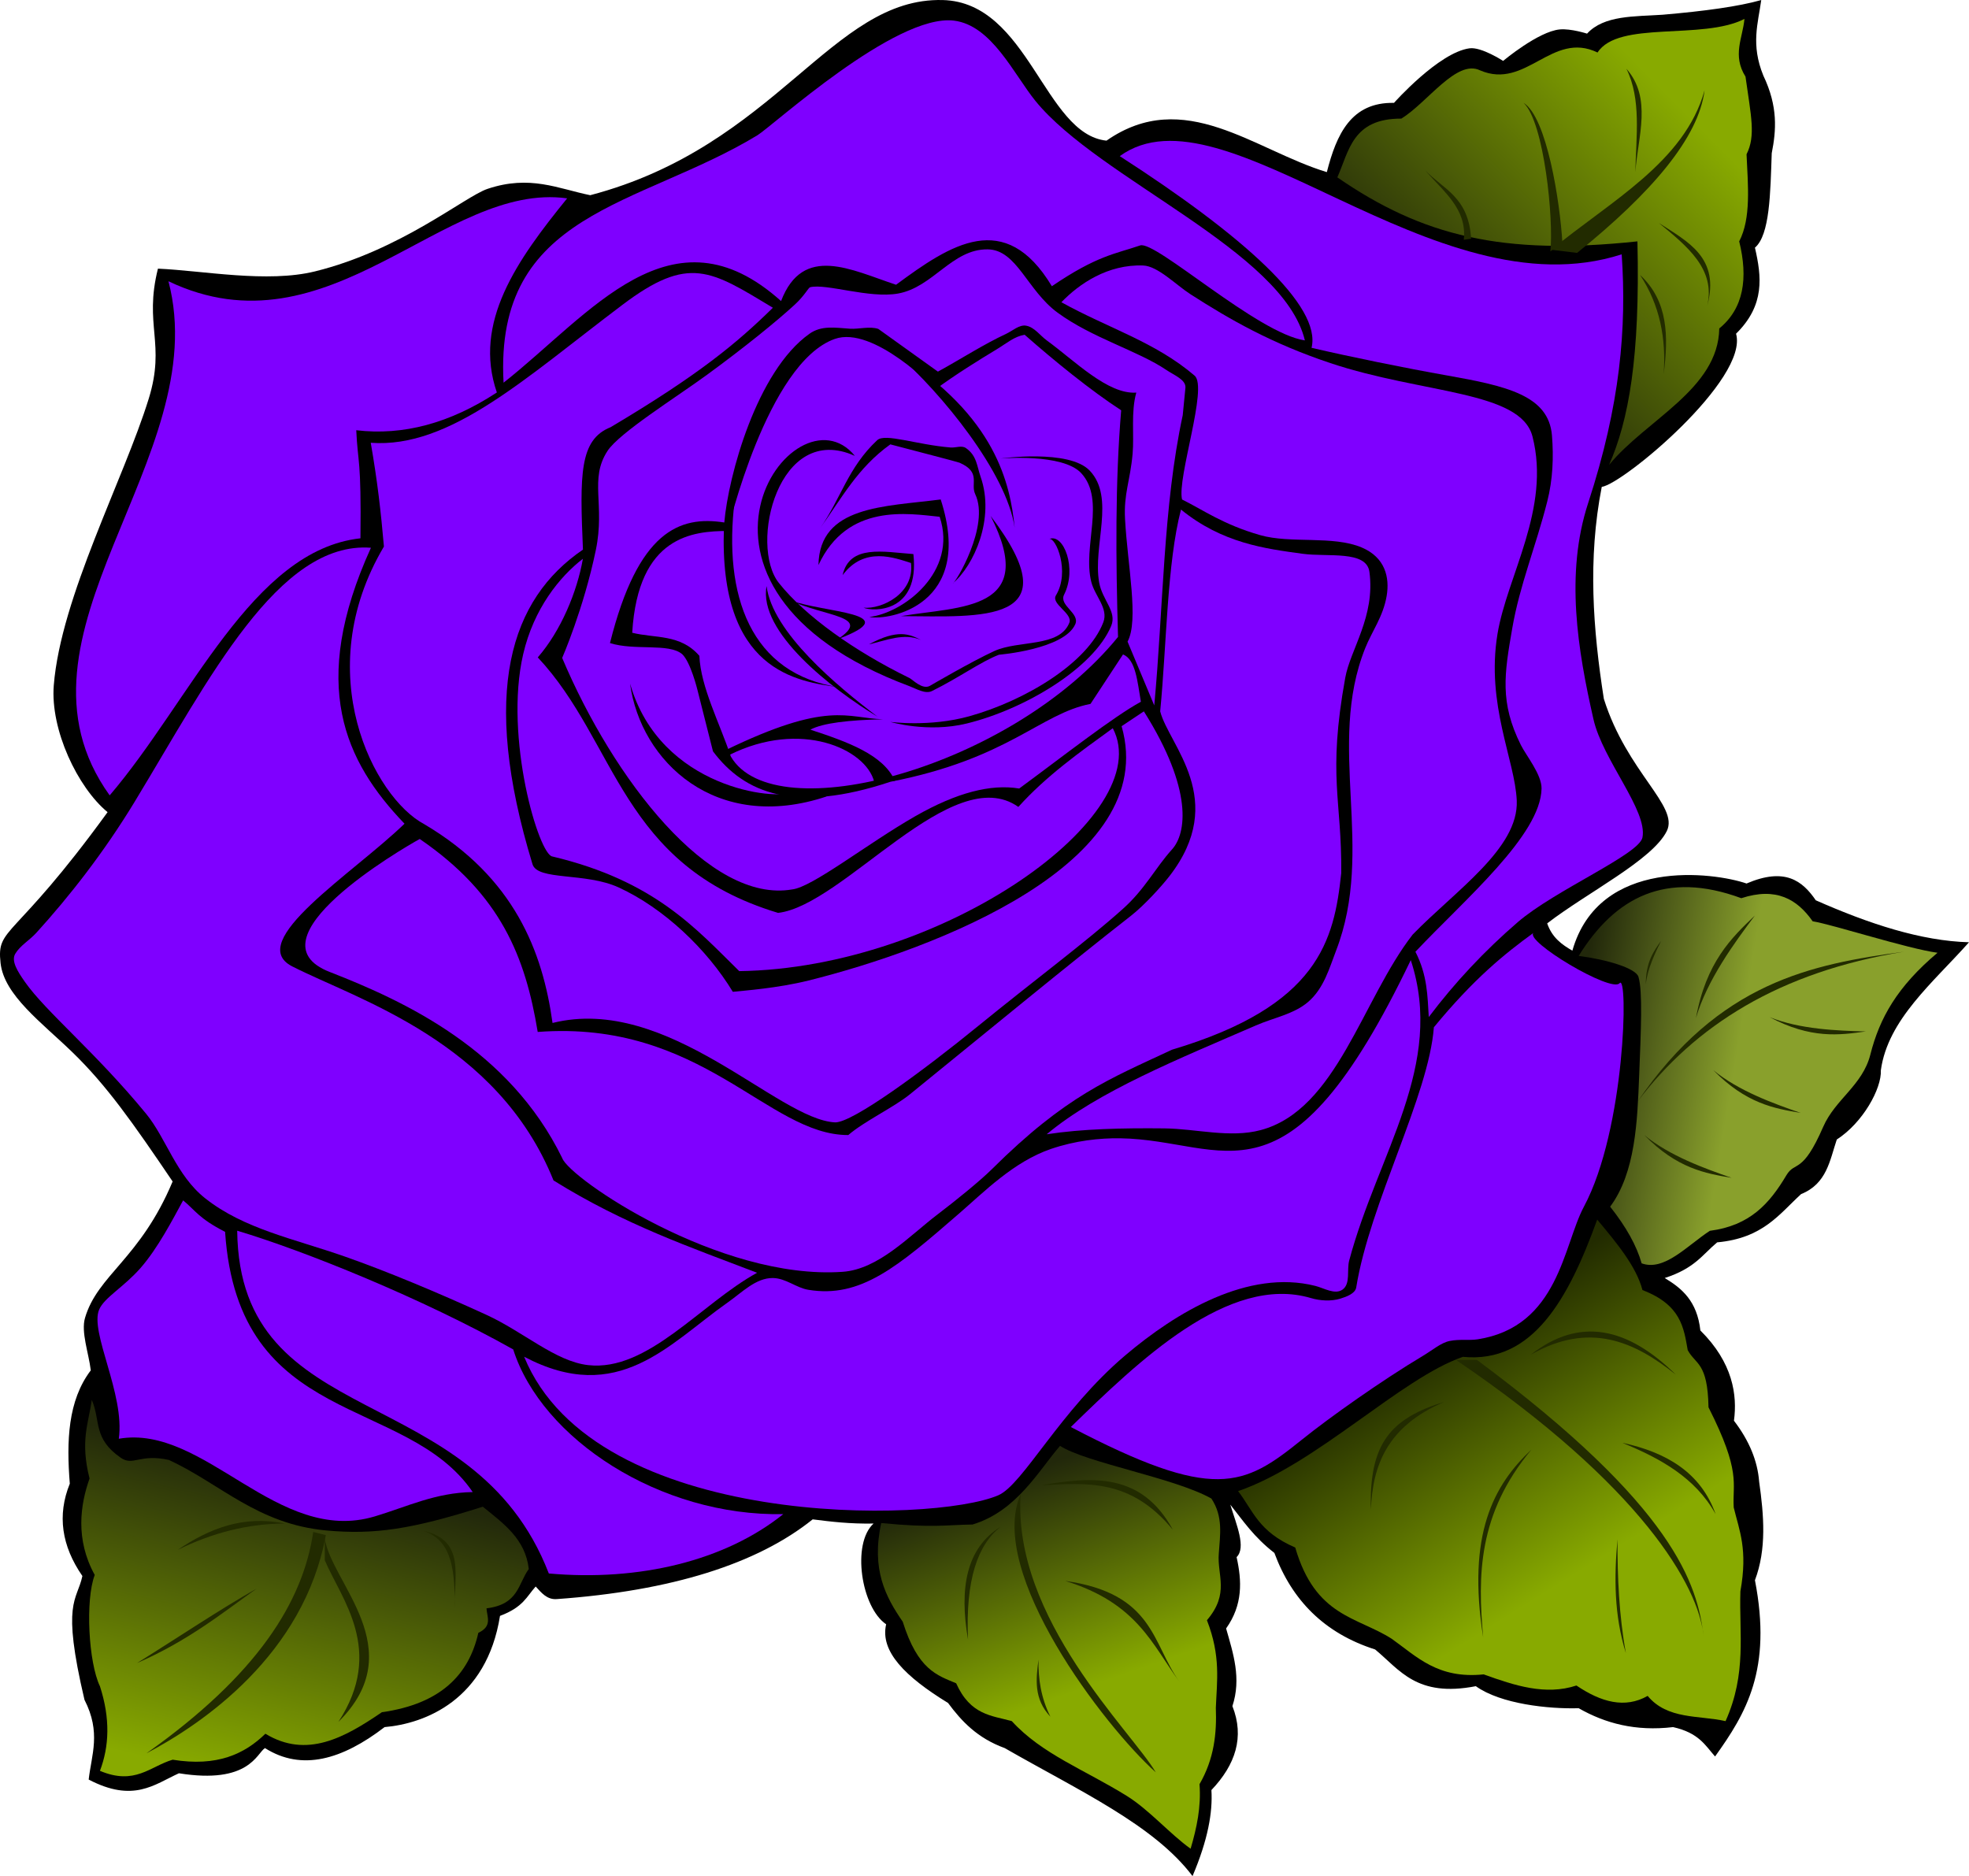 <?xml version="1.0"?><svg width="1992.728" height="1898.767" xmlns="http://www.w3.org/2000/svg" xmlns:xlink="http://www.w3.org/1999/xlink">
 <defs>
  <filter color-interpolation-filters="sRGB" id="filter3186"/>
  <linearGradient id="linearGradient4038">
   <stop stop-color="#22280b" id="stop4040" offset="0"/>
   <stop stop-color="#88aa00" id="stop4042" offset="1"/>
  </linearGradient>
  <linearGradient id="linearGradient4030">
   <stop stop-color="#22280b" id="stop4032" offset="0"/>
   <stop stop-color="#88aa00" id="stop4034" offset="1"/>
  </linearGradient>
  <linearGradient id="linearGradient4022">
   <stop stop-color="#22280b" id="stop4024" offset="0"/>
   <stop stop-color="#89a02c" id="stop4026" offset="1"/>
  </linearGradient>
  <linearGradient id="linearGradient4008">
   <stop stop-color="#88aa00" id="stop4010" offset="0"/>
   <stop stop-color="#222b00" id="stop4012" offset="1"/>
  </linearGradient>
  <linearGradient y2="0.209" x2="0.436" y1="0.665" x1="0.727" id="linearGradient4014" xlink:href="#linearGradient4008"/>
  <linearGradient y2="0.668" x2="0.402" y1="0.585" x1="-0.042" id="linearGradient4028" xlink:href="#linearGradient4022"/>
  <linearGradient y2="0.589" x2="0.635" y1="0.052" x1="0.469" id="linearGradient4036" xlink:href="#linearGradient4030"/>
  <linearGradient y2="0.992" x2="0.391" y1="0.217" x1="0.602" id="linearGradient4044" xlink:href="#linearGradient4038"/>
  <linearGradient y2="0.216" x2="0.839" y1="0.795" x1="0.287" id="linearGradient4052" xlink:href="#linearGradient4038"/>
 </defs>
 <g>
  <title>Layer 1</title>
  <g display="inline" id="layer2">
   <path fill="#000000" id="path3051" d="m91.88,1386.921c-2.142,-17.699 -10.041,-38.782 -5.841,-53.096c12.815,-43.672 55.757,-59.579 88.671,-138.05c-40.434,-59.718 -66.708,-97.112 -101.185,-130.576c-31.206,-30.289 -69.298,-57.833 -72.949,-90.434c-4.194,-37.451 12.77,-21.205 108.294,-152.788c-30.415,-25.105 -58.038,-83.479 -54.447,-128.333c7.146,-89.259 70.995,-208.883 96.11,-290.156c17.325,-56.065 -5.035,-74.2 9.31,-131.589c45.698,1.997 110.471,14.741 159.055,2.747c86.845,-21.44 151.635,-75.771 174.389,-83.453c43.012,-14.522 71.618,-0.231 104.069,6.371c188.973,-49.733 244.246,-200.479 356.807,-197.518c86.838,2.284 102.653,135.787 165.661,142.298c78.698,-54.828 149.452,9.504 223.004,31.858c9.801,-38.359 24.583,-70.906 67.963,-70.087c0,0 45.3,-51.04 76.459,-55.22c11.99,-1.609 33.981,12.743 33.981,12.743c0,0 35.572,-29.834 57.344,-31.858c11.146,-1.036 27.61,4.248 27.61,4.248c17.235,-18.749 48.014,-17.181 76.459,-19.115c42.481,-3.64 77.143,-8.398 99.821,-14.867c-3.19,23.537 -10.739,44.895 2.124,76.459c15.013,31.415 13.048,55.553 8.495,78.582c-1.401,40.383 -1.867,82.636 -16.991,95.573c6.668,29.026 10.411,58.052 -19.115,87.078c13.02,45.848 -114.058,152.005 -135.927,155.041c-14.308,73.172 -8.864,144.148 2.124,214.509c23.372,74.333 76.259,108.423 63.716,133.803c-14.502,29.343 -80.696,62.316 -121.06,93.449c4.996,14.453 14.905,21.536 25.486,27.61c27.067,-95.096 143.557,-79.244 176.28,-67.963c38.78,-16.606 56.522,-2.824 70.087,16.991c54.119,23.913 106.564,41.13 155.041,42.477c-36.251,40.815 -82.139,78.126 -89.202,129.555c0.871,18.6 -18.248,53.113 -44.601,70.087c-7.113,21.219 -10.126,44.782 -36.106,55.22c-22.227,20.344 -38.557,44.619 -84.954,48.849c-14.993,12.486 -22.524,26.216 -53.096,36.106c17.271,10.369 32.803,23.172 36.106,53.096c32.961,32.605 37.487,65.553 33.982,91.326c15.748,20.531 23.896,41.061 25.486,61.592c4.863,34.32 7.65,68.294 -4.248,99.821c17.561,90.48 -9.029,134.685 -40.353,178.404c-10.017,-11.292 -16.317,-23.823 -42.477,-29.734c-38.07,4.5 -68.807,-3.833 -95.573,-19.115c-30.497,0.902 -78.985,-4.256 -104.069,-22.301c-60.012,11.639 -76.895,-16.534 -101.945,-37.167c-51.575,-16.439 -84.343,-50.117 -101.945,-97.697c-20.983,-16.283 -31.622,-32.566 -44.601,-48.849c6.263,20.458 16.251,43.4 6.372,53.096c5.368,24.07 6.46,48.141 -10.619,72.211c7.214,25.346 15.617,50.494 6.372,78.583c12.413,31.317 3.135,59.297 -21.239,84.954c1.372,22.573 -3.523,50.368 -19.115,87.078c-39.047,-51.764 -114.528,-86.216 -190.085,-129.555c-27.687,-10.078 -43.664,-27.181 -57.344,-45.663c-43.235,-26.548 -69.016,-52.034 -62.654,-79.644c-25.209,-17.06 -35.137,-81.516 -12.743,-101.945c-24.166,0.401 -42.972,-1.876 -61.592,-4.248c-56.121,45.052 -142.863,72.434 -259.11,80.706c-9.862,0.702 -15.481,-6.512 -21.238,-12.743c-9.157,10.173 -12.506,20.874 -36.106,29.734c-13.604,85.196 -76.071,109.069 -116.812,112.564c-42.94,32.944 -83.775,44.844 -121.06,21.239c-8.293,5.154 -15.961,36.929 -87.078,25.486c-25.081,11.416 -46,30.047 -91.326,6.372c2.836,-25.201 12.742,-47.575 -4.248,-80.706c-23.523,-99.844 -7.696,-99.523 -2.124,-125.307c-21.058,-30.449 -25.666,-61.584 -12.743,-93.449c-3.435,-43.21 -1.973,-84.1 21.239,-114.688z"/>
  </g>
  <g display="inline" id="layer3">
   <path fill="url(#linearGradient4052)" id="path3054" d="m1353.448,179.511c11.917,-26.734 15.188,-59.643 64.778,-59.468c26.552,-16.327 55.88,-60.402 79.644,-48.849c46.652,20.108 72.764,-40.378 118.936,-18.053c21.073,-32.69 105.956,-12.212 148.67,-33.982c-1.715,19.124 -12.553,36.727 1.062,58.406c5.5,39.618 10.563,59.681 1.062,78.583c1.411,31.714 4.76,64.589 -7.433,88.14c9.143,37.315 4.632,67.801 -20.177,88.14c-1.006,61.514 -73.904,92.218 -111.502,138.05c19.687,-44.864 31.459,-108.286 28.672,-226.19c-136.378,14.541 -217.588,-5.36 -303.711,-64.777z"/>
   <path fill="url(#linearGradient4028)" id="path3056" d="m1597.691,967.46c36.832,-59.402 88.187,-86.645 164.599,-58.406c35.362,-11.569 56.584,1.1 72.211,23.362c20.816,3.384 95.962,27.747 126.369,31.858c-40.786,34.336 -58.615,66.012 -67.963,103.007c-7.912,31.309 -35.574,45.18 -47.787,73.273c-21.189,48.741 -28.384,34.094 -37.167,48.849c-16.985,28.529 -36.706,50.998 -77.521,56.282c-23.008,15.035 -46.017,41.255 -69.025,32.92c-4.956,-17.699 -15.575,-36.813 -31.858,-57.344c25.661,-34.493 27.547,-86.56 29.365,-132.545c1.806,-45.688 3.641,-85.357 -0.693,-100.016c-2.591,-8.761 -31.871,-17.552 -60.53,-21.239z"/>
   <path fill="url(#linearGradient4014)" id="path3058" d="m1616.452,1234.317c19.885,23.778 39.615,47.557 45.805,71.335c39.056,14.988 41.801,38.045 45.805,60.823c8.059,14.808 20.221,12.177 21.025,57.819c33.337,65.919 24.057,76.687 25.53,101.371c5.649,23.432 14.419,42.404 6.758,84.851c-1.388,42.816 6.612,83.071 -15.018,131.407c-27.25,-6.088 -58.818,-1.382 -78.844,-25.531c-22.923,13.075 -47.165,6.377 -72.086,-10.512c-31.288,10.297 -62.575,0.034 -93.862,-11.263c-46.462,4.813 -67.652,-17.944 -93.111,-36.043c-35.106,-22.443 -77.206,-22.157 -97.616,-92.36c-37.338,-16.012 -42.61,-37.368 -57.819,-57.068c79.43,-27.357 164.88,-114.385 227.521,-135.912c70.699,6.903 106.824,-58.633 135.912,-138.916z"/>
   <path fill="url(#linearGradient4036)" id="path3060" d="m1072.804,1463.34c27.047,17.267 116.142,32.427 153.183,53.313c12.213,18.522 8.718,37.044 7.509,55.566c-1.905,22.002 11.301,40.226 -12.014,67.58c14.222,36.547 10.063,61.606 9.011,88.606c0.978,25.781 -1.595,51.562 -16.52,77.342c1.757,22.966 -2.826,44.347 -9.011,65.328c-20.895,-14.906 -41.952,-39.374 -64.443,-53.367c-42.456,-26.415 -86.177,-42.452 -116.522,-75.787c-20.284,-5.713 -41.758,-5.869 -56.317,-38.296c-19.225,-8.135 -38.72,-13.441 -54.064,-62.324c-17.437,-25.293 -31.956,-52.878 -21.776,-99.869c52.285,5.107 65.608,1.866 92.36,1.502c44.738,-13.441 66.898,-54.542 88.606,-79.595z"/>
   <path fill="url(#linearGradient4044)" id="path3062" d="m92.886,1416.785c-3.238,23.689 -11.971,41.099 -2.253,79.595c-9.359,26.332 -14.657,61.527 5.256,97.616c-9.702,25.161 -6.312,88.714 5.256,112.634c10.599,32.774 9.41,60.832 0,85.602c35.459,14.982 50.781,-4.555 73.588,-11.263c45.068,7.317 72.703,-5.704 93.862,-26.281c41.808,25.383 80.022,4.056 117.891,-21.776c59.523,-8.432 88.086,-37.918 97.616,-80.346c14.459,-6.797 8.781,-16.11 8.26,-24.78c32.784,-4.007 31.843,-24.877 42.801,-39.797c-3.4,-30.45 -25.722,-46.183 -46.555,-63.075c-72.331,23.024 -110.109,28.492 -158.439,24.029c-69.686,-6.435 -106.906,-47.124 -159.19,-71.335c-29.502,-6.593 -36.211,6.513 -48.808,-2.253c-28.276,-19.677 -20.051,-37.058 -29.285,-58.57z"/>
  </g>
  <g display="inline" id="layer4">
   <path fill="#7f00ff" id="path3065" d="m185.329,1214.889c12.5,10.205 15.626,18.066 42.477,31.858c13.224,199.17 183.199,164.537 250.615,263.358c-37.634,0.519 -66.906,14.973 -99.07,24.606c-98.812,29.595 -172.1,-93.645 -259.11,-78.583c6.399,-45.046 -29.74,-107.899 -19.866,-130.799c5.266,-12.213 24.795,-22.538 41.907,-42.067c17.45,-19.914 32.536,-49.098 43.047,-68.373z"/>
   <path fill="#7f00ff" id="path3067" d="m240.061,1245.581c2.256,206.262 238.73,148.476 315.376,346.914c91.79,8.188 178.404,-12.896 237.283,-60.072c-124.456,2.428 -244.529,-76.058 -273.326,-166.699c-91.953,-51.633 -210.92,-99.683 -279.333,-120.143z"/>
   <path fill="#7f00ff" id="path3069" d="m530.455,1373.116c71.924,175.909 414.272,168.893 479.99,140.174c24.924,-10.892 62.154,-85.345 128.292,-141.473c51.523,-43.724 124.538,-87.627 192.545,-70.35c8.792,2.234 19.777,9.202 27.474,3.685c8.252,-5.916 4.131,-19.784 6.711,-29.433c29.03,-108.581 97.256,-197.781 62.314,-304.012c-125.575,261.827 -186.273,181.857 -294.136,180.336c-20.74,-0.293 -45.268,2.315 -70.105,10.811c-37.549,12.844 -67.846,43.601 -92.764,65.22c-62.735,54.429 -99.819,86.038 -152.753,77.303c-12.266,-2.024 -22.807,-11.776 -35.893,-11.906c-17.155,-0.171 -31.136,14.547 -45.585,24.698c-59.551,41.835 -110.691,105.297 -206.092,54.947z"/>
   <path fill="#7f00ff" id="path3071" d="m1083.719,1444.265c145.032,75.976 174.83,60.359 233.351,13.21c29.174,-23.505 82.051,-60.792 122.948,-85.211c9.887,-5.904 18.3,-13.282 27.057,-15.077c10.138,-2.078 19.782,-0.339 28.407,-1.691c82.04,-12.858 86.601,-95.153 107.52,-134.236c42.109,-78.674 45.009,-236.933 36.105,-226.19c-8.362,10.089 -96.787,-42.882 -87.078,-50.973c-29.429,21.362 -60.277,46.271 -100.883,95.573c-5.176,69.191 -64.79,177.842 -78.583,263.358c-0.987,6.119 -9.74,9.353 -15.965,11.27c-9.485,2.921 -20.643,2.198 -29.77,-0.515c-83.51,-24.831 -175.276,64.542 -243.109,130.482z"/>
   <path fill="#7f00ff" id="path3073" d="m766.2,1288.162c-66.8,-25.684 -133.67,-48.398 -206.01,-93.45c-56.76,-140.99 -198.79,-183.102 -264.42,-216.632c-48.91,-24.99 61.38,-93.84 113.63,-144.42c-60.42,-62.97 -97.05,-140.55 -33.99,-279.29c-93.68,-6.99 -164.04,133.24 -239.03,256.93c-31.24,51.54 -66.8,96.69 -99.58,132.74c-7.05,7.75 -16.5,12.98 -21.38,21.3c-4.28,7.3 2.28,17.69 9.83,28.48c20.99,30 71.53,71.2 122.51,133.258c20.52,24.974 30.54,62.468 59.87,85.687c39.38,31.177 89.86,40.877 141.97,59.174c41.32,14.509 93.13,36.076 142.61,58.744c37.56,17.21 69.95,47.185 103.02,50.928c60.29,6.824 114.06,-62.225 170.97,-93.449l0,0z"/>
   <path fill="#7f00ff" id="path3075" d="m110.994,804.985c81.696,-95.436 144.298,-248.154 253.8,-260.172c0.971,-81.816 -2.706,-75.316 -4.248,-109.378c47.433,5.664 94.865,-7.079 142.298,-38.229c-24.396,-70.831 20.38,-133.977 71.149,-196.456c-125.029,-17.359 -240.372,161.681 -403.532,83.892c47.232,179.688 -175.798,358.545 -59.468,520.344z"/>
   <path fill="#7f00ff" id="path3077" d="m509.633,387.307c-9.567,-173.447 137.193,-177.819 256.752,-250.316c15.567,-9.439 139.776,-123.395 199.042,-116.121c38.363,4.708 60.688,54.483 82.6,81.407c64.463,79.208 250.942,151.577 272.573,242.229c-47.84,-6.929 -151.177,-101.437 -166.699,-96.115c-25.035,8.584 -43.626,10.139 -89.356,41.299c-47.429,-78.787 -102.414,-42.349 -157.688,-1.502c-45.243,-14.907 -94.183,-41.524 -116.389,16.52c-110.725,-99.394 -192.857,13.278 -280.835,82.599z"/>
   <path fill="#7f00ff" id="path3079" d="m1445.999,1029.323c26.522,-35.15 56.532,-67.129 89.985,-95.979c37.733,-32.541 122.9,-68.489 126.273,-85.738c5.349,-27.352 -40.178,-78.302 -49.573,-119.592c-15.961,-70.147 -28.819,-147.207 -5.367,-218.944c32.558,-99.592 39.058,-177.418 33.915,-251.668c-190.562,61.401 -402.11,-176.155 -507.97,-99.376c124.718,80.364 204.523,151.715 194.095,193.989c39.305,9.175 94.488,20.429 137.252,28.002c59.964,10.618 102.695,20.154 106.038,60.604c1.816,21.975 0.893,44.695 -4.718,66.78c-11.898,46.83 -27.775,84.238 -35.451,128.501c-8,46.134 -12.811,74.989 8.733,118.148c5.279,10.574 21.153,29.915 20.923,43.998c-0.769,47.159 -77.512,112.029 -127.652,165.197c12.246,23.961 12.17,44.842 13.516,66.079z"/>
   <path fill="#7f00ff" id="path3081" d="m1074.161,305.88c18.093,-18.734 47.045,-38.529 82.83,-37.167c14.802,0.563 33.227,19.7 47.826,29.082c39.708,25.517 81.744,49.675 141.552,69.676c93.462,31.255 192.692,27.792 204.596,74.337c18.667,72.987 -25.782,141.145 -35.446,199.94c-11.748,71.48 17.811,127.656 19.517,168.548c2.02,48.414 -62.076,91.038 -105.324,135.54c-51.25,65.988 -76.947,177.36 -153.786,197.905c-31.209,8.345 -65.389,-1.4 -97.712,-1.729c-42.061,-0.428 -82.833,0.432 -118.921,5.977c52.001,-43.486 133.578,-76.217 211.757,-110.184c17.863,-7.761 38.278,-11.351 52.663,-23.619c16.202,-13.818 21.707,-34.565 28.426,-51.961c39.995,-103.537 -10.108,-206.967 29.535,-306.295c6.78,-16.988 18.142,-31.865 21.683,-52.709c3.212,-18.905 -1.507,-39.057 -25.212,-49.117c-29.12,-12.358 -71.906,-3.69 -102.677,-12.469c-37.471,-10.691 -57.822,-25.557 -79.187,-36.112c-5.206,-21.866 26.488,-113.52 12.743,-125.307c-39.866,-34.187 -88.001,-48.26 -134.865,-74.335z"/>
   <path fill="#7f00ff" id="path3083" d="m1195.2,515.711c-14.166,54.959 -14.398,135.462 -21.025,204.243c8.693,34.275 69.437,89.356 9.261,166.903c-7.976,10.278 -25.439,29.514 -38.964,40.086c-64.916,50.747 -138.6,111.574 -223.515,180.512c-16.587,13.466 -46.165,27.241 -62.436,41.312c-81.322,0.312 -148.114,-116.887 -314.326,-104.351c-12.467,-75.662 -37.234,-139.055 -119.415,-195.308c-18.582,10.257 -175.711,101.924 -90.832,134.706c75.678,29.523 181.254,78.292 235.003,188.179c7.039,20.477 159.14,124.02 283.913,115.186c36.48,-2.583 67.877,-36.747 96.04,-58.118c17.767,-13.482 42.969,-33.868 54.893,-45.711c75.36,-74.843 118.896,-91.232 182.39,-120.988c148.646,-44.308 164.031,-110.826 171.204,-178.713c0.715,-74.864 -14.043,-97.444 4.078,-197.771c5.139,-28.455 30.547,-62.085 24.456,-107.092c-2.986,-22.062 -42.17,-14.856 -67.542,-18.307c-38.1,-5.183 -81.252,-10.67 -123.186,-44.768z"/>
   <path fill="#7f00ff" id="path3085" d="m1157.655,719.954l-22.527,15.018c39.841,139.161 -190.661,226.002 -316.774,257.384c-31.596,7.862 -65.597,10.253 -76.695,11.437c-26.472,-43.566 -69.988,-84.688 -115.429,-105.579c-33.853,-15.563 -82.155,-6.671 -87.312,-23.575c-53.313,-174.744 -22.117,-268.41 51.061,-318.38c-3.21,-76.001 -3.688,-111.218 27.981,-123.886c90.015,-53.489 128.327,-85.622 164.248,-120.906c-62.722,-37.709 -84.843,-54.028 -152.591,-2.71c-97.579,73.512 -174.095,145.349 -254.394,139.373c6.879,39.668 10.24,69.689 13.334,105.019c-75.867,127.907 -9.874,254.156 40.73,280.942c91.393,53.965 120,129.387 129.905,201.24c116.731,-29.147 227.734,97.911 286.091,100.62c17.851,0.135 88.83,-52.01 144.705,-97.574c56.151,-45.79 109.119,-85.083 146.268,-118.377c22.655,-20.2 32.931,-41.59 49.933,-60.378c14.365,-15.873 21.698,-60.026 -28.534,-139.667z"/>
   <path fill="#7f00ff" id="path3087" d="m589.923,565.521c-23.505,18.052 -49.794,50.567 -60.458,96.652c-19.531,84.402 16.022,203.535 29.656,204.674c103.665,24.706 145.37,73.251 189.03,116.011c206.935,-2.831 424.063,-158.581 378.046,-245.836c-33.616,24.35 -67.462,48.414 -95.573,79.645c-66.57,-47.168 -176.896,99.667 -243.181,107.255c-159.774,-48.193 -162.396,-172.253 -243.181,-258.579c23.399,-26.851 39.815,-66.35 45.663,-99.821z"/>
   <path fill="#7f00ff" id="path3089" d="m1141.14,649.37c11.65,-21.46 0,-77.1 -2.54,-124c-1.41,-25.82 5.19,-38.52 7.65,-65.99c1.71,-19.02 -1.82,-42.28 3.75,-62.03c-28.77,2.04 -62.27,-32.2 -90.59,-52.81c-6.89,-5.01 -12.41,-13.31 -20.78,-14.89c-7.05,-1.33 -13.62,5.08 -20.43,8.25c-22.99,10.72 -45.98,25.64 -68.98,38.22l-60.35,-43.25c-8.91,-2.93 -19.69,0.43 -28.7,-0.19c-15.47,-1.06 -28.82,-3.49 -41.02,5.17c-53.29,37.83 -82.06,143.85 -86.12,190.96c-45.23,-7.08 -87.3,8.49 -115.7,122.04c24.86,7.91 59.38,-0.21 73,11.15c8.65,7.97 15.55,36.34 15.55,36.34l15.69,62.07c31.83,42.56 82.85,63.01 179.56,30.82c119.84,-23.43 151.43,-68.85 202.54,-78.84l32.88,-50.04c12.94,5.11 14.62,27.91 18.09,47.91c-28.08,15.22 -79.53,55.75 -123.14,87.79c-28.68,-4.77 -63.26,4.08 -105.07,27.96c-48.74,27.85 -104.25,71.95 -124.7,74.16c-83.76,14.56 -181.01,-111.73 -232.78,-234.28c0,0 21.78,-49.86 34.07,-109.21c9.55,-46.13 -6.87,-71.61 11.78,-100.25c11.92,-18.33 69.26,-54.11 100.62,-77.02c37.52,-27.39 70.41,-54.06 88.85,-71.01c10.26,-9.43 13.81,-17.25 15.65,-17.7c16.43,-3.99 59.6,11.57 88.84,6.41c35.51,-6.26 54.7,-45.12 90.75,-44.74c29.64,0.31 39.82,41.33 70.83,64.08c34.95,25.63 81.36,38.57 110.12,58.02c7.98,5.39 20.05,9.9 19.25,18.09l-2.72,27.7c-19.99,92.71 -19.57,195.61 -28.82,293.69l-27.03,-64.58z"/>
   <path fill="#7f00ff" id="path3091" d="m946.73,394.02c20.912,-15.365 43.561,-29.334 61.403,-40.135c11.217,-6.79 18.285,-13.291 28.861,-15.086c29.557,26.059 66.893,56.447 97.697,76.459c-6.128,73.081 -5.478,150.682 -3.186,229.376c-107.75,132.444 -347.864,196.599 -391.851,121.06c-11.404,-34.178 -30.504,-70.28 -31.858,-101.945c-19.299,-22.327 -44.854,-17.547 -67.963,-23.362c5.939,-98.304 61.713,-102.881 96.635,-103.007c0,0 39.84,-170.03 108.316,-194.333c39.259,-13.933 101.945,50.973 101.945,50.973z"/>
  </g>
  <g id="layer5">
   <path fill="#222b00" id="path3094" d="m1570.08,252.78c59.53,-49.09 134.9,-88.68 155.04,-161.41c-6.03,48.08 -53.67,103.79 -129.02,164.6l-26.02,-3.19z"/>
   <path fill="#222b00" id="path3096" d="m1488.84,241.63c-2.49,-42.36 -28.14,-49.99 -46.19,-69.02c17.7,20.97 42.3,38.49 38.76,70.09l7.43,-1.07z"/>
   <path fill="#222b00" d="m1581.23,245.88c-2.49,-42.37 -15.93,-127.51 -39.29,-141.77c20.88,19.38 30.62,118.67 27.08,150.27l12.21,-8.5z" id="path3098"/>
   <path fill="#222b00" id="path3100" d="m1646.009,69.601c26.184,29.6 11.697,68.443 9.026,104.6c0.778,-36.129 6.207,-73.808 -9.026,-104.6z"/>
   <path fill="#222b00" id="path3102" d="m1678.928,225.705c28.451,23.464 57.638,46.637 48.849,83.892c13.402,-49.031 -19.869,-64.939 -48.849,-83.892z"/>
   <path fill="#222b00" id="path3104" d="m1659.814,278.27c20.011,30.439 26.517,64.254 23.893,100.352c4.884,-37.734 4.802,-73.812 -23.893,-100.352z"/>
   <path fill="#222b00" id="path3106" d="m1657.159,1115.068c58.121,-77.109 143.702,-131.335 269.729,-151.855c-93.796,12.726 -187.04,30.835 -269.729,151.855z"/>
   <path fill="#222b00" d="m1716.378,1030.373c11.284,-38.535 38.914,-76.146 59.63,-103.746c-23.657,22.442 -49.34,47.211 -59.63,103.746z" id="path3108"/>
   <path fill="#222b00" id="path3110" d="m1665.632,996.328c1.572,-15.58 9.477,-31.975 15.447,-44.037c-7.466,10.295 -15.543,21.627 -15.447,44.037z"/>
   <path fill="#222b00" id="path3112" d="m1790.904,1029.416c30.629,12.392 69.007,13.763 97.396,14.486c-26.561,3.809 -55.658,7.737 -97.396,-14.486z"/>
   <path fill="#222b00" d="m1733.889,1083.021c25.432,21.093 61.589,34.033 88.423,43.326c-26.466,-4.421 -55.385,-9.497 -88.423,-43.326z" id="path3114"/>
   <path fill="#222b00" id="path3116" d="m1664.056,1148.725c25.432,21.093 61.589,34.033 88.423,43.326c-26.466,-4.421 -55.385,-9.497 -88.423,-43.326z"/>
   <path fill="#222b00" id="path3118" d="m1494.68,1376.302c200.95,149.114 223.22,228.124 229.38,279.286c-4.77,-49.817 -62.74,-151.887 -250.61,-279.286l21.23,0z"/>
   <path fill="#222b00" id="path3120" d="m1549.374,1370.992c49.597,-38.939 98.363,-27.193 146.546,20.177c-42.091,-33.756 -87.606,-53.814 -146.546,-20.177z"/>
   <path fill="#222b00" id="path3122" d="m1641.761,1460.194c38.642,15.833 74.091,35.353 94.511,72.211c-15.008,-42.137 -49.848,-62.553 -94.511,-72.211z"/>
   <path fill="#222b00" id="path3124" d="m1636.982,1557.891c-3.444,38.406 -3.518,76.813 8.495,115.219c-6.933,-38.406 -8.601,-76.813 -8.495,-115.219z"/>
   <path fill="#222b00" id="path3126" d="m1549.904,1467.096c-54.331,65.131 -54.447,127.741 -48.848,190.085c-16.513,-104.566 10.604,-154.316 48.848,-190.085z"/>
   <path fill="#222b00" id="path3128" d="m1461.764,1418.779c-53.928,16.577 -76.367,41.822 -74.335,108.847c1.726,-44.351 16.366,-84.182 74.335,-108.847z"/>
   <path fill="#222b00" id="path3130" d="m1033.007,1512.148c-8.762,125.812 113.14,241.108 136.663,281.586c-52.086,-46.632 -171.473,-202.848 -136.663,-281.586z"/>
   <path fill="#222b00" id="path3132" d="m1054.032,1503.138c51.297,-8.761 101.276,-13.043 132.908,45.054c-42.97,-52.347 -87.996,-47.101 -132.908,-45.054z"/>
   <path fill="#222b00" id="path3134" d="m1078.06,1600.003c73.043,22.542 87.928,64.469 115.638,102.122c-27.853,-38.443 -25.417,-89.359 -115.638,-102.122z"/>
   <path fill="#222b00" id="path3136" d="m1051.028,1679.598c-0.375,19.273 2.409,38.546 12.014,57.819c-16.99,-17.974 -14.584,-37.889 -12.014,-57.819z"/>
   <path fill="#222b00" id="path3138" d="m1012.732,1545.188c-35.033,21.668 -41.98,62.486 -33.039,114.136c-2.687,-60.176 9.71,-95.985 33.039,-114.136z"/>
   <path fill="#222b00" id="path3140" d="m317.01,1550.457c-10.4,70.866 -56.71,144.723 -168.85,224.067c56.63,-29.72 159.47,-99.808 181.59,-220.881l-12.74,-3.186z"/>
   <path fill="#222b00" id="path3142" d="m328.69,1579.129c16.73,39.364 61.13,91.121 13.8,163.537c74.36,-73.523 -7.71,-140.993 -13.8,-185.837l0,22.3z"/>
   <path fill="#222b00" id="path3144" d="m428.51,1549.396c43.988,9.51 30.069,47.973 31.858,78.583c-0.193,-34.725 -1.186,-68.795 -31.858,-78.583z"/>
   <path fill="#222b00" id="path3146" d="m259.664,1607.801c-38.878,22.128 -77.37,48.151 -121.06,75.397c51.404,-22.353 86.189,-50.49 121.06,-75.397z"/>
   <path fill="#222b00" id="path3148" d="m288.336,1541.962c-37.561,0.115 -73.587,9.445 -108.316,26.548c31.942,-21.637 66.514,-35.197 108.316,-26.548z"/>
  </g>
  <g id="layer6">
   <path fill="#000000" fill-rule="nonzero" id="path3157" d="m799.85,801.55c-11.85,8.58 -131.54,-2.43 -162.19,-109.63c10.62,78.59 86.74,151.7 198.98,114.14l-36.79,-4.51z"/>
   <path fill="#000000" fill-rule="nonzero" id="path3159" d="m738.28,764.01c72.07,-35.91 137.74,-6.09 146.42,27.03l21.03,-0.75c-11.67,-26.45 -47.92,-39.46 -85.61,-51.81c12.59,-6.76 39.01,-9.75 73.59,-10.51c-36.76,-1.08 -55.1,-19.44 -159.94,31.53l4.51,4.51z"/>
   <path fill="#000000" fill-rule="nonzero" id="path3161" d="m850.16,695.678c-43.736,-5.838 -122.739,-16.349 -117.515,-161.818l10.888,-27.408c-11.719,95.617 15.588,176.268 106.627,189.226z"/>
   <path fill="#000000" fill-rule="nonzero" id="path3163" d="m775.821,593.181c5.875,46.698 71.2,101.079 112.259,132.158c-45.92,-27.723 -120.888,-85.776 -112.259,-132.158z"/>
   <path fill="#000000" fill-rule="nonzero" id="path3165" d="m1012.564,464.079c0,0 63.063,-5.568 81.768,14.867c24.841,27.138 1.133,74.225 10.088,109.909c3.649,14.539 17.555,26.879 12.212,40.884c-15.784,41.379 -79.337,79.472 -135.598,95.158c-39.99,11.15 -79.973,5.725 -79.973,5.725c0,0 37.728,11.269 77.151,1.669c58.581,-14.265 128.601,-56.008 146.384,-98.835c6.038,-14.54 -9.038,-26.014 -12.212,-44.07c-6.55,-37.261 16.515,-85.681 -9.557,-113.095c-20.924,-22.001 -90.264,-12.212 -90.264,-12.212z"/>
   <path fill="#000000" fill-rule="nonzero" id="path3167" d="m1061.912,545.499c6.583,-1.881 21.326,32.984 6.758,57.068c-5.33,8.812 17.327,18.215 13.516,27.783c-9.996,25.093 -51.262,17.334 -75.84,28.534c-22.522,10.263 -65.328,35.292 -65.328,35.292c-7.62,4.116 -17.386,-6.394 -20.554,-7.941c-55.473,-27.089 -105.274,-62.429 -132.149,-96.134c-30.617,-38.399 -0.548,-163.684 76.863,-128.702c-60.96,-74.953 -213.017,132.924 55.428,233.147c6.551,2.446 15.811,8.165 22.477,4.887c27.47,-13.512 50.034,-30.073 67.956,-36.794c0,0 65.831,-5.396 77.155,-30.787c5.036,-11.292 -16.827,-18.994 -11.264,-30.036c13.322,-26.439 -0.499,-62.295 -15.018,-56.317z"/>
   <path fill="#000000" fill-rule="nonzero" id="path3169" d="m828.32,571.865c29.217,-62.936 90.828,-52.043 122.653,-48.849c18.673,55.581 -36.59,97.487 -71.149,101.414c19.292,3.894 106.964,-11.449 72.211,-118.936c-56.714,7.403 -122.624,6.058 -123.714,66.37z"/>
   <path fill="#000000" fill-rule="nonzero" d="m852.751,582.117c21.988,-29.692 52.955,-17.404 69.21,-12.325c3.779,30.992 -29.538,46.923 -47.985,45.265c9.645,4.099 57.017,5.499 50.417,-54.29c-30.374,-2.221 -64.607,-9.99 -71.643,21.35z" id="path3171"/>
   <path fill="#000000" fill-rule="nonzero" id="path3173" d="m829.913,534.697c21.176,-30.03 28.147,-61.416 57.875,-89.202c7.87,-7.356 39.632,4.612 74.336,7.413c5.091,0.411 11.158,-2.378 15.396,0.551c11.1,7.671 11.135,18.318 14.906,29.079c14.758,42.115 -6.75,89.909 -28.18,107.909c2.391,0.217 37.917,-58.384 22.727,-90.33c-5.083,-10.69 6.298,-22.056 -15.824,-31.792c-1.862,-0.82 -42.288,-11.28 -70.087,-18.584c-33.342,23.917 -48.88,54.117 -71.149,84.954z"/>
   <path fill="#000000" fill-rule="nonzero" id="path3175" d="m907.434,358.152c100.672,63.351 114.964,131.59 119.467,176.014c-7.955,-55.592 -74.528,-136.97 -119.467,-176.014z"/>
   <path fill="#000000" fill-rule="nonzero" id="path3177" d="m1002.592,522.222c83.715,110.238 -9.739,101.669 -90.858,101.371c60.3,-10.095 139.778,-5.05 90.858,-101.371z"/>
   <path fill="#000000" fill-rule="nonzero" id="path3179" d="m847.907,646.87c71.319,-26.932 -14.729,-26.25 -49.559,-39.797c36.814,17.504 85.199,16.056 49.559,39.797z"/>
   <path fill="#000000" fill-rule="nonzero" id="path3181" d="m879.445,652.126c17.521,-3.941 35.042,-11.793 52.563,-4.505c-11.579,-5.761 -23.373,-11.258 -52.563,4.505z"/>
  </g>
  <g filter="url(#filter3186)" id="layer7"/>
 </g>
</svg>